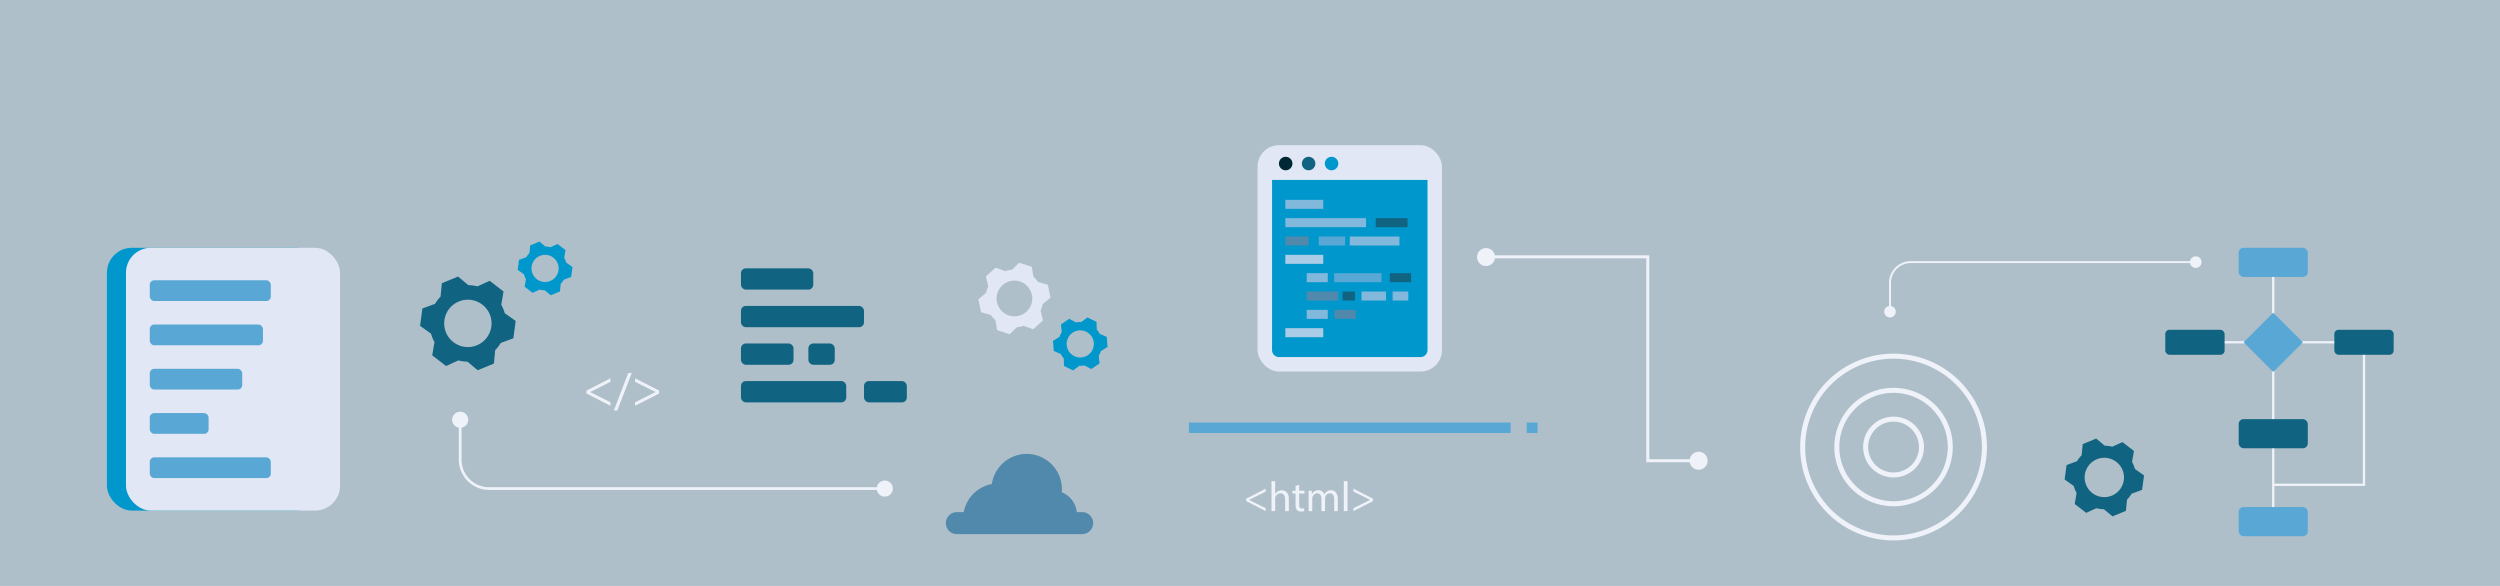 <svg id="Group_129" data-name="Group 129" xmlns="http://www.w3.org/2000/svg" width="1920" height="450" viewBox="0 0 1920 450">
  <rect id="Rectangle_237" data-name="Rectangle 237" width="1920" height="450" fill="#aebfc9"/>
  <g id="Group_116" data-name="Group 116">
    <path id="Path_176" data-name="Path 176" d="M352.384,353.049V321.491h2.084v31.558a21.163,21.163,0,0,0,21.139,21.14h303.91v2.084H375.607A23.25,23.25,0,0,1,352.384,353.049Z" fill="#eff2f9"/>
    <path id="Path_177" data-name="Path 177" d="M685.681,375.231a6.165,6.165,0,1,0-6.164,6.165A6.165,6.165,0,0,0,685.681,375.231Z" fill="#eff2f9"/>
    <path id="Path_178" data-name="Path 178" d="M353.426,328.523a6.165,6.165,0,1,1,6.165-6.164A6.165,6.165,0,0,1,353.426,328.523Z" fill="#eff2f9"/>
  </g>
  <g id="Group_117" data-name="Group 117">
    <path id="Path_179" data-name="Path 179" d="M1450.749,217.274V240h1.5V217.274a15.241,15.241,0,0,1,15.224-15.224h218.872v-1.5H1467.474A16.744,16.744,0,0,0,1450.749,217.274Z" fill="#eff2f9"/>
    <path id="Path_180" data-name="Path 180" d="M1690.786,201.3a4.44,4.44,0,1,1-4.44-4.44A4.44,4.44,0,0,1,1690.786,201.3Z" fill="#eff2f9"/>
    <path id="Path_181" data-name="Path 181" d="M1451.5,234.938a4.439,4.439,0,1,0,4.44,4.439A4.439,4.439,0,0,0,1451.5,234.938Z" fill="#eff2f9"/>
  </g>
  <g id="Group_118" data-name="Group 118">
    <rect id="Rectangle_238" data-name="Rectangle 238" width="247.094" height="7.988" transform="translate(913.078 324.529)" fill="#58a7d4"/>
    <rect id="Rectangle_239" data-name="Rectangle 239" width="8.353" height="7.988" transform="translate(1172.491 324.529)" fill="#58a7d4"/>
  </g>
  <g id="Group_119" data-name="Group 119">
    <path id="Path_182" data-name="Path 182" d="M450.379,300.011l18.46-9.509v2.746l-15.555,7.8v.08l15.555,7.8v2.745l-18.46-9.509Z" fill="#eff2f9"/>
    <path id="Path_183" data-name="Path 183" d="M471.427,315.259l11.1-28.844h2.7l-11.139,28.844Z" fill="#eff2f9"/>
    <path id="Path_184" data-name="Path 184" d="M506.2,302.2l-18.46,9.469v-2.745l15.675-7.8v-.08l-15.675-7.8V290.5l18.46,9.469Z" fill="#eff2f9"/>
  </g>
  <g id="Group_120" data-name="Group 120">
    <rect id="Rectangle_240" data-name="Rectangle 240" width="55.527" height="16.363" rx="3.75" transform="translate(569.057 206.071)" fill="#116481"/>
    <rect id="Rectangle_241" data-name="Rectangle 241" width="94.499" height="16.363" rx="3.75" transform="translate(569.057 234.933)" fill="#116481"/>
    <rect id="Rectangle_242" data-name="Rectangle 242" width="40.373" height="16.363" rx="3.75" transform="translate(569.057 263.794)" fill="#116481"/>
    <rect id="Rectangle_243" data-name="Rectangle 243" width="20.261" height="16.363" rx="3.75" transform="translate(620.834 263.794)" fill="#116481"/>
    <rect id="Rectangle_244" data-name="Rectangle 244" width="80.863" height="16.363" rx="3.75" transform="translate(569.057 292.656)" fill="#116481"/>
    <rect id="Rectangle_245" data-name="Rectangle 245" width="32.897" height="16.363" rx="3.75" transform="translate(663.555 292.656)" fill="#116481"/>
  </g>
  <path id="Path_185" data-name="Path 185" d="M831.1,393.316h-4.154a18.455,18.455,0,0,0-11.513-15.262h0c.07-.792.112-1.592.112-2.4a27.043,27.043,0,0,0-53.8-3.913h0a27.059,27.059,0,0,0-21.607,21.576h-5.284a8.438,8.438,0,0,0,0,16.876H831.1a8.438,8.438,0,0,0,0-16.876Z" fill="#5089ab"/>
  <g id="Group_121" data-name="Group 121">
    <path id="Path_186" data-name="Path 186" d="M1148.182,197.414a6.905,6.905,0,1,1-6.905-6.9A6.906,6.906,0,0,1,1148.182,197.414Z" fill="#eff2f9"/>
    <path id="Path_187" data-name="Path 187" d="M1311.448,353.839a6.905,6.905,0,1,1-6.905-6.9A6.9,6.9,0,0,1,1311.448,353.839Z" fill="#eff2f9"/>
    <path id="Path_188" data-name="Path 188" d="M1141.277,196.08v2.334h123.051V355.006h40.216v-2.334h-37.882V196.08Z" fill="#eff2f9"/>
  </g>
  <g id="Group_123" data-name="Group 123">
    <rect id="Rectangle_246" data-name="Rectangle 246" width="164.401" height="201.826" rx="19.143" transform="translate(82.111 190.302)" fill="#0098cc"/>
    <rect id="Rectangle_247" data-name="Rectangle 247" width="164.401" height="201.826" rx="19.143" transform="translate(96.743 190.302)" fill="#e1e7f4"/>
    <g id="Group_122" data-name="Group 122">
      <rect id="Rectangle_248" data-name="Rectangle 248" width="92.96" height="15.924" rx="3.443" transform="translate(115.014 215.255)" fill="#58a7d4"/>
      <rect id="Rectangle_249" data-name="Rectangle 249" width="86.934" height="15.924" rx="3.443" transform="translate(115.014 249.254)" fill="#58a7d4"/>
      <rect id="Rectangle_250" data-name="Rectangle 250" width="71.011" height="15.924" rx="3.443" transform="translate(115.014 283.253)" fill="#58a7d4"/>
      <rect id="Rectangle_251" data-name="Rectangle 251" width="45.189" height="15.924" rx="3.443" transform="translate(115.014 317.252)" fill="#58a7d4"/>
      <rect id="Rectangle_252" data-name="Rectangle 252" width="92.96" height="15.924" rx="3.443" transform="translate(115.014 351.251)" fill="#58a7d4"/>
    </g>
  </g>
  <rect id="Rectangle_253" data-name="Rectangle 253" width="1.764" height="189.372" transform="translate(1744.968 206.02)" fill="#eff2f9"/>
  <rect id="Rectangle_254" data-name="Rectangle 254" width="53.094" height="22.385" rx="3.767" transform="translate(1719.303 190.302)" fill="#58a7d4"/>
  <rect id="Rectangle_255" data-name="Rectangle 255" width="53.094" height="22.385" rx="3.767" transform="translate(1719.303 389.433)" fill="#58a7d4"/>
  <rect id="Rectangle_256" data-name="Rectangle 256" width="53.094" height="22.385" rx="3.767" transform="translate(1719.303 321.884)" fill="#116481"/>
  <path id="Path_189" data-name="Path 189" d="M1816.435,373.211H1745.85v-1.764h68.82V263.763H1698.9V262h117.534Z" fill="#eff2f9"/>
  <rect id="Rectangle_257" data-name="Rectangle 257" width="45.56" height="19.209" rx="3.232" transform="translate(1792.772 253.276)" fill="#116481"/>
  <rect id="Rectangle_258" data-name="Rectangle 258" width="45.56" height="19.209" rx="3.232" transform="translate(1662.934 253.276)" fill="#116481"/>
  <rect id="Rectangle_259" data-name="Rectangle 259" width="32.177" height="32.177" transform="translate(1723.097 262.88) rotate(-45)" fill="#58a7d4"/>
  <g id="Group_124" data-name="Group 124">
    <rect id="Rectangle_260" data-name="Rectangle 260" width="141.627" height="173.868" rx="16.491" transform="translate(965.812 111.48)" fill="#e1e7f4"/>
    <path id="Path_190" data-name="Path 190" d="M976.934,138.214V268.857a5.375,5.375,0,0,0,5.369,5.368h108.645a5.374,5.374,0,0,0,5.368-5.368V138.214Z" fill="#0098cc"/>
    <circle id="Ellipse_46" data-name="Ellipse 46" cx="5.19" cy="5.19" r="5.19" transform="translate(980.067 125.609) rotate(-45)" fill="#002734"/>
    <circle id="Ellipse_47" data-name="Ellipse 47" cx="5.19" cy="5.19" r="5.19" transform="translate(997.776 126.807) rotate(-54.392)" fill="#116481"/>
    <circle id="Ellipse_48" data-name="Ellipse 48" cx="5.19" cy="5.19" r="5.19" transform="translate(1015.852 122.787) rotate(-22.392)" fill="#0098cc"/>
    <rect id="Rectangle_261" data-name="Rectangle 261" width="29.135" height="6.921" transform="translate(987.129 153.472)" fill="#82b8dc"/>
    <rect id="Rectangle_262" data-name="Rectangle 262" width="62.008" height="6.921" transform="translate(987.129 167.554)" fill="#82b8dc"/>
    <rect id="Rectangle_263" data-name="Rectangle 263" width="24.439" height="6.921" transform="translate(1056.583 167.554)" fill="#116481"/>
    <rect id="Rectangle_264" data-name="Rectangle 264" width="17.889" height="6.921" transform="translate(987.129 181.636)" fill="#5089ab"/>
    <rect id="Rectangle_265" data-name="Rectangle 265" width="20.268" height="6.921" transform="translate(1012.804 181.636)" fill="#58a7d4"/>
    <rect id="Rectangle_266" data-name="Rectangle 266" width="38.154" height="6.921" transform="translate(1036.625 181.636)" fill="#82b8dc"/>
    <rect id="Rectangle_267" data-name="Rectangle 267" width="29.135" height="6.921" transform="translate(987.129 195.718)" fill="#aacce6"/>
    <rect id="Rectangle_268" data-name="Rectangle 268" width="16.159" height="6.921" transform="translate(1003.566 209.801)" fill="#82b8dc"/>
    <rect id="Rectangle_269" data-name="Rectangle 269" width="36.38" height="6.921" transform="translate(1024.621 209.801)" fill="#58a7d4"/>
    <rect id="Rectangle_270" data-name="Rectangle 270" width="16.359" height="6.921" transform="translate(1067.381 209.801)" fill="#116481"/>
    <rect id="Rectangle_271" data-name="Rectangle 271" width="24.253" height="6.921" transform="translate(1003.566 223.883)" fill="#5089ab"/>
    <rect id="Rectangle_272" data-name="Rectangle 272" width="9.55" height="6.921" transform="translate(1031.06 223.883)" fill="#116481"/>
    <rect id="Rectangle_273" data-name="Rectangle 273" width="18.834" height="6.921" transform="translate(1045.627 223.883)" fill="#82b8dc"/>
    <rect id="Rectangle_274" data-name="Rectangle 274" width="12.037" height="6.921" transform="translate(1069.542 223.883)" fill="#82b8dc"/>
    <rect id="Rectangle_275" data-name="Rectangle 275" width="16.159" height="6.921" transform="translate(1003.566 237.965)" fill="#82b8dc"/>
    <rect id="Rectangle_276" data-name="Rectangle 276" width="16.159" height="6.921" transform="translate(1024.992 237.965)" fill="#5089ab"/>
    <rect id="Rectangle_277" data-name="Rectangle 277" width="29.135" height="6.921" transform="translate(987.129 252.048)" fill="#aacce6"/>
  </g>
  <g id="Group_125" data-name="Group 125">
    <path id="Path_191" data-name="Path 191" d="M956.982,383.044,972,375.308v2.233l-12.655,6.344v.065L972,390.294v2.234l-15.018-7.736Z" fill="#eff2f9"/>
    <path id="Path_192" data-name="Path 192" d="M976.5,369.546h2.848v9.776h.065a5.289,5.289,0,0,1,2.039-2.007,5.86,5.86,0,0,1,2.913-.81c2.1,0,5.47,1.3,5.47,6.7v9.322h-2.848v-9c0-2.525-.939-4.662-3.625-4.662a4.1,4.1,0,0,0-3.82,2.849,3.448,3.448,0,0,0-.194,1.36v9.451H976.5Z" fill="#eff2f9"/>
    <path id="Path_193" data-name="Path 193" d="M997.764,372.362v4.5h4.078v2.168h-4.078v8.448c0,1.943.55,3.044,2.136,3.044a6.332,6.332,0,0,0,1.651-.2l.129,2.136a6.958,6.958,0,0,1-2.524.389,3.95,3.95,0,0,1-3.076-1.2c-.809-.841-1.1-2.233-1.1-4.079V379.03h-2.427v-2.168h2.427v-3.755Z" fill="#eff2f9"/>
    <path id="Path_194" data-name="Path 194" d="M1005.046,381.1c0-1.619-.032-2.946-.129-4.24h2.492l.129,2.525h.1a5.4,5.4,0,0,1,4.92-2.882,4.633,4.633,0,0,1,4.434,3.14h.065a6.439,6.439,0,0,1,1.748-2.038,5.345,5.345,0,0,1,3.463-1.1c2.071,0,5.147,1.36,5.147,6.8v9.225h-2.784v-8.869c0-3.01-1.1-4.822-3.4-4.822a3.685,3.685,0,0,0-3.366,2.589,4.7,4.7,0,0,0-.227,1.423v9.679h-2.783v-9.387c0-2.492-1.1-4.3-3.269-4.3a3.9,3.9,0,0,0-3.529,2.847,3.95,3.95,0,0,0-.226,1.393v9.451h-2.784Z" fill="#eff2f9"/>
    <path id="Path_195" data-name="Path 195" d="M1032.04,369.546h2.849v22.982h-2.849Z" fill="#eff2f9"/>
    <path id="Path_196" data-name="Path 196" d="M1054.471,384.824l-15.019,7.7v-2.234l12.753-6.344v-.065l-12.753-6.344v-2.233l15.019,7.7Z" fill="#eff2f9"/>
  </g>
  <g id="Group_126" data-name="Group 126">
    <path id="Path_197" data-name="Path 197" d="M386.493,237.18a29.58,29.58,0,0,0-1.535-3.16l1.755-10.176-10.651-8.208-9.4,4.295a29.363,29.363,0,0,0-6.947-.937l-7.931-6.6L339.35,217.51l-.98,10.274a29.359,29.359,0,0,0-4.273,5.557l-9.7,3.571-1.782,13.328,8.412,5.989a28.435,28.435,0,0,0,2.671,6.484l-1.755,10.177L342.6,281.1,352,276.8a29.364,29.364,0,0,0,6.946.937l7.931,6.6,12.434-5.12.98-10.275a29.394,29.394,0,0,0,4.272-5.557l9.7-3.571,1.782-13.328-8.412-5.989A29.491,29.491,0,0,0,386.493,237.18Zm-20.239,28a18.187,18.187,0,1,1,9.891-23.742A18.207,18.207,0,0,1,366.254,265.183Z" fill="#116481"/>
    <path id="Path_198" data-name="Path 198" d="M434.188,199.739a16.938,16.938,0,0,0-.88-1.811l1.006-5.832-6.1-4.7-5.388,2.461a16.866,16.866,0,0,0-3.981-.537l-4.545-3.785-7.126,2.935-.562,5.888a16.825,16.825,0,0,0-2.448,3.185l-5.559,2.046-1.021,7.639,4.821,3.432a16.852,16.852,0,0,0,.65,1.9,17.031,17.031,0,0,0,.88,1.811l-1.006,5.832,6.105,4.7,5.388-2.461a16.859,16.859,0,0,0,3.981.537l4.545,3.785,7.126-2.935.561-5.888a16.83,16.83,0,0,0,2.449-3.185l5.558-2.046,1.022-7.639-4.821-3.432A17.055,17.055,0,0,0,434.188,199.739Zm-11.6,16.049a10.423,10.423,0,1,1,5.668-13.607A10.436,10.436,0,0,1,422.589,215.788Z" fill="#0098cc"/>
  </g>
  <path id="Path_199" data-name="Path 199" d="M843.555,254.661a16.781,16.781,0,0,0-1.233-1.592l-.213-5.914-6.941-3.35-4.767,3.516a16.891,16.891,0,0,0-4.007.292l-5.225-2.771-6.371,4.336.66,5.878a16.846,16.846,0,0,0-1.743,3.62l-5.019,3.145.569,7.685,5.424,2.369a16.216,16.216,0,0,0,2.261,3.322l.213,5.915,6.94,3.349,4.768-3.515a16.834,16.834,0,0,0,4.006-.293l5.226,2.771,6.371-4.335-.66-5.879a16.771,16.771,0,0,0,1.742-3.619l5.02-3.145-.569-7.685-5.424-2.369A16.805,16.805,0,0,0,843.555,254.661ZM835.5,272.75a10.423,10.423,0,1,1,2.753-14.481A10.434,10.434,0,0,1,835.5,272.75Z" fill="#0098cc"/>
  <path id="Path_200" data-name="Path 200" d="M1638.683,357.4a24.586,24.586,0,0,0-1.275-2.625l1.458-8.452-8.847-6.816-7.808,3.566a24.471,24.471,0,0,0-5.77-.778l-6.587-5.485-10.326,4.253-.814,8.533a24.45,24.45,0,0,0-3.549,4.615l-8.055,2.967-1.481,11.069,6.987,4.974a23.68,23.68,0,0,0,2.218,5.386l-1.458,8.452,8.847,6.817,7.808-3.567a24.47,24.47,0,0,0,5.77.778l6.587,5.485,10.326-4.253.814-8.533a24.446,24.446,0,0,0,3.549-4.615l8.055-2.966,1.481-11.07-6.987-4.974A24.714,24.714,0,0,0,1638.683,357.4Zm-16.81,23.258a15.105,15.105,0,1,1,8.215-19.719A15.122,15.122,0,0,1,1621.873,380.657Z" fill="#116481"/>
  <path id="Path_201" data-name="Path 201" d="M795.583,214.446a22.186,22.186,0,0,0-1.885-1.861l-1.307-7.676-9.633-3.162-5.606,5.414a22.178,22.178,0,0,0-5.175,1.078l-7.3-2.705-7.554,6.762,1.882,7.551a22.178,22.178,0,0,0-1.642,5.024l-6,4.974,2.079,9.923,7.485,2.146a21.442,21.442,0,0,0,3.526,3.94l1.307,7.676,9.634,3.162L781,251.278a22.179,22.179,0,0,0,5.174-1.078l7.3,2.705,7.554-6.762-1.882-7.551a22.181,22.181,0,0,0,1.642-5.024l6-4.974-2.079-9.923-7.485-2.146A22.14,22.14,0,0,0,795.583,214.446Zm-7.36,24.991a13.713,13.713,0,1,1,1.072-19.363A13.729,13.729,0,0,1,788.223,239.437Z" fill="#e1e7f4"/>
  <g id="Group_128" data-name="Group 128">
    <path id="Path_202" data-name="Path 202" d="M1454.247,366.69a23.359,23.359,0,1,1,23.359-23.359A23.385,23.385,0,0,1,1454.247,366.69Zm0-42.875a19.516,19.516,0,1,0,19.516,19.516A19.537,19.537,0,0,0,1454.247,323.815Z" fill="#eff2f9"/>
    <g id="Group_127" data-name="Group 127">
      <path id="Path_203" data-name="Path 203" d="M1454.247,388.809a45.479,45.479,0,1,1,45.479-45.478A45.529,45.529,0,0,1,1454.247,388.809Zm0-87.114a41.635,41.635,0,1,0,41.636,41.636A41.683,41.683,0,0,0,1454.247,301.7Z" fill="#eff2f9"/>
      <path id="Path_204" data-name="Path 204" d="M1454.247,415.049a71.718,71.718,0,1,1,71.718-71.718A71.8,71.8,0,0,1,1454.247,415.049Zm0-139.593a67.874,67.874,0,1,0,67.875,67.875A67.952,67.952,0,0,0,1454.247,275.456Z" fill="#eff2f9"/>
    </g>
  </g>
</svg>
